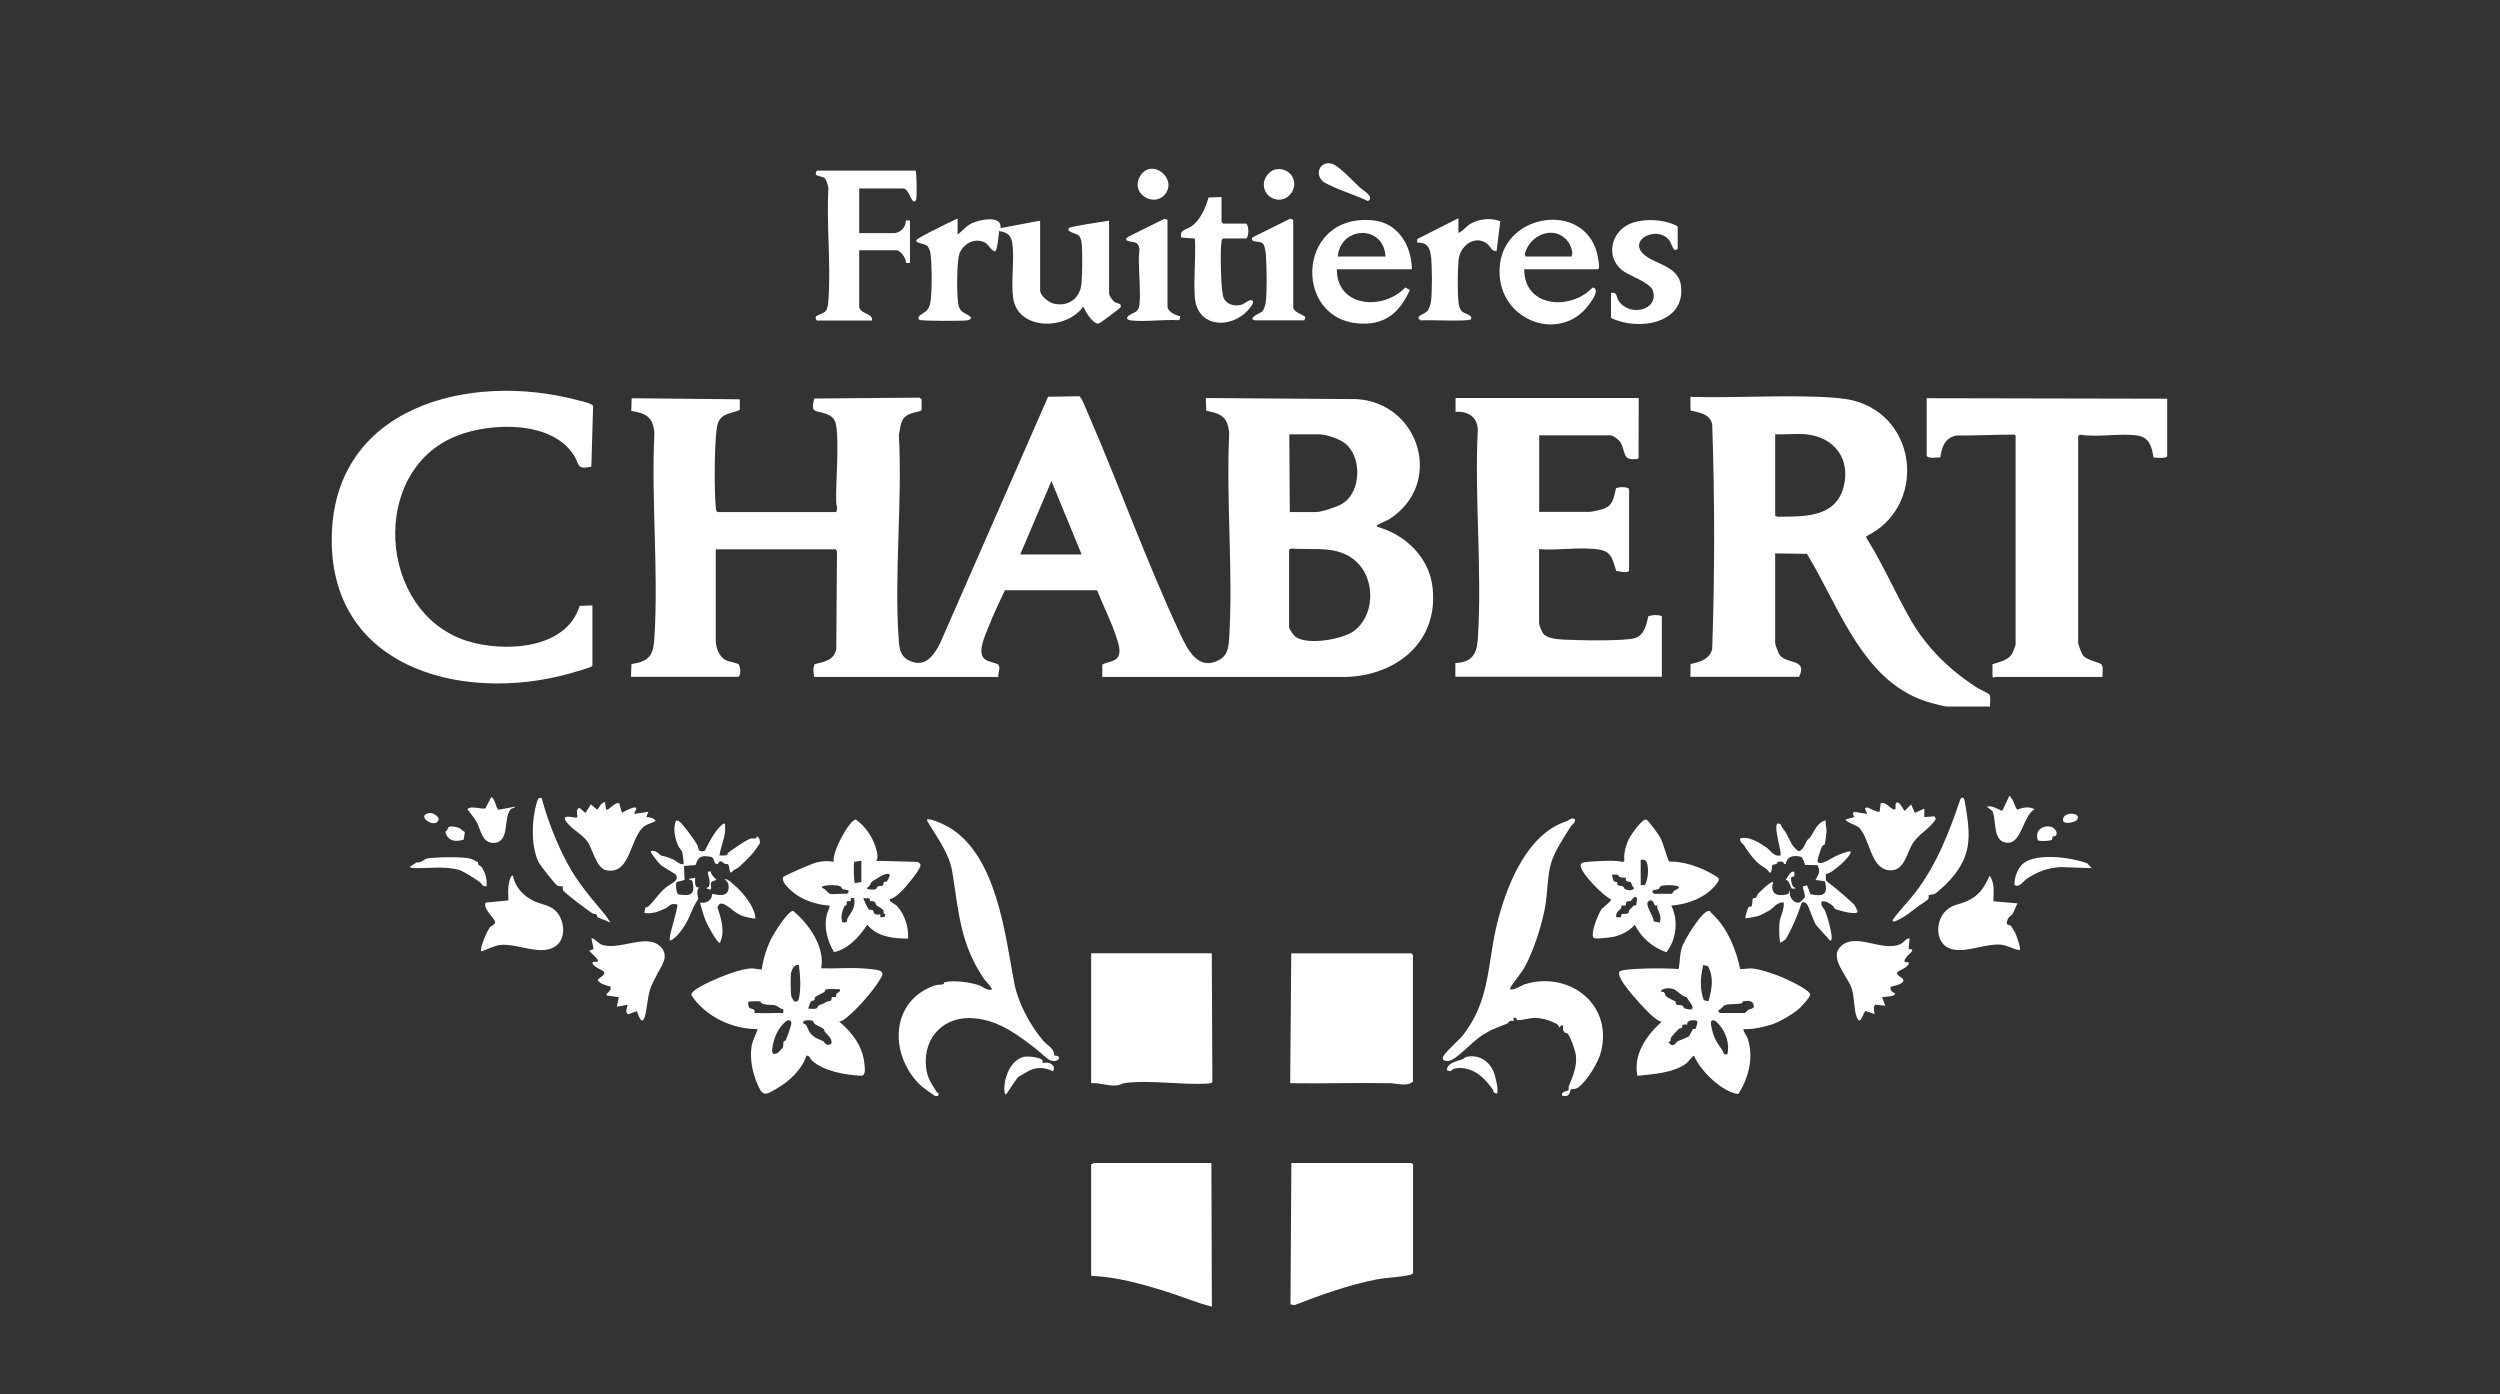 <?xml version="1.0" encoding="UTF-8"?>
<svg id="a" data-name="Calque 1" xmlns="http://www.w3.org/2000/svg" viewBox="0 0 254.13 141.73">
  <rect x="0" y="0" width="254.13" height="141.73" fill="#333333" stroke="none"/>
  <defs>
    <style>
      .b {
        fill: #ffffff;
      }
    </style>
  </defs>
  <path class="b" d="M140,53.55c-.06-.26.03-.17.14-.24.31-.2.75-.33,1.08-.54,5.6-3.55,3.13-11.81-3.32-12.2l-15.33-.11.05,1.3c1.56.27,2.21.67,2.33,2.32-.32,6.82.41,14,0,20.78-.06.96-.15,1.78-1.09,2.26-2.06,1.07-3.13-1.07-3.85-2.6-3.41-7.26-6.22-15.14-9.43-22.53-.15-.33-.63-1.64-.88-1.71l-3.16.05-10.98,25.06c-.67,1.32-1.58,2.55-3.2,1.73-.78-.39-.93-1.12-.99-1.93-.51-6.76.38-14.15,0-20.98.11-.42.13-.94.29-1.33.42-1.1,1.83-.89,2.02-1.21v-1.08l-.21-.17-10.69.09c-.44,1.52.14,1.19,1.15,1.54.6.21.97.53,1.07,1.2.31,2.1-.05,5.5,0,7.78,0,.36.2.64,0,1.02h-12.06c-.15-.09-.15-.21-.17-.37-.18-1.51-.17-7.01.14-8.42.27-1.26,1.34-1.18,2.29-1.59v-1.08l-10.99-.11-.04,1.29c1.51.23,2.21.62,2.35,2.23-.33,6.84.43,14.08,0,20.87-.11,1.76-.53,2.37-2.33,2.63l-.05,1.3h10.93c.29-.29.19-.88.05-1.23-.16-.21-1.01-.28-1.36-.47-.69-.37-1-1.28-1-2.02v-9.24h12.21l.11.22-.07,9.88c-.2,1.18-1.21,1.33-2.2,1.57-.2.45-.12.83-.05,1.3h18.73c-.08-.4.25-.89,0-1.23-.17-.22-1.1-.27-1.46-.64-.7-.7.14-2.4.45-3.2.49-1.26,1.09-2.52,1.67-3.74h9.37c.6,1.54,1.45,3.17,1.95,4.74.2.64.6,1.64.05,2.2-.37.37-1.29.41-1.47.64v1.23h24.81c5.16-.17,9.4-3.61,8.76-9.12-.35-3.04-2.74-5.32-5.58-6.13ZM103.71,56.36l3.17-7.46,3.07,7.46h-6.24ZM134,44.14c.74,0,2.07.43,2.68.89,1.8,1.36,1.73,5.01-.26,6.19-.49.3-2.09.83-2.62.83h-2.69l-.05-7.9h2.95ZM137.65,64.13c-1.21.88-4.82,1.51-6.01.56-.17-.14-.6-.76-.6-.92v-7.89l.22-.12c2.49.19,5.16-.44,6.99,1.73,1.54,1.83,1.39,5.19-.61,6.63Z"/>
  <path class="b" d="M171.85,67.52l-.02,1.28h.02s11.03,0,11.03,0c.93-1.92-1.39-1.22-2.02-2.3-.09-.14-.41-.99-.41-1.11v-9.14l3.23.05c3.38,5.53,5.75,13.37,12.76,15.19.35.09,1.2.33,1.5.33h4.36c-.05-.33.11-1.01-.1-1.26-.05-.06-1.15-.59-1.4-.76-2.73-1.8-4.99-4.02-6.62-6.87-1.55-2.72-2.8-5.63-4.47-8.28v-.14c6.07-2.93,5.37-12.06-1.3-13.79-1.05-.27-2.42-.33-3.5-.38-4.32-.17-8.75.13-13.08,0l.02,1.39c.88.21,2,.34,2.2,1.42.26,7.58.26,15.25,0,22.83-.27,1.06-1.26,1.31-2.2,1.52ZM180.45,44.14c.99.06,2.08-.08,3.07,0h0c2.92.26,4.66,2.51,3.87,5.41-.84,3.12-4.12,2.95-6.72,2.98l-.22-.12v-8.28Z"/>
  <path class="b" d="M147.94,67.38v1.41h20.99v-6.16c-.47-.16-.91-.14-1.38.02-.17.83-.41,1.89-1.31,2.2-1,.35-5.96.24-7.27.17-.64-.04-1.67-.1-2.09-.6-.16-.19-.43-.87-.43-1.08v-7.52c1.94.17,4.27-.27,6.14.05,1.32.23,1.32,1.11,1.71,2.17.39.03,1,.26,1.3,0v-8.33c-.19-.27-1.14-.21-1.33-.07-.25,1.03-.29,1.8-1.44,2.14-.25.08-1.04.25-1.26.25h-5.11v-7.78h7.26c.25,0,.81.43.96.66.64.93.1,2.06,1.88,1.71l.02-6.16h0s-18.62,0-18.62,0v1.41c1.21-.12,2.22.51,2.26,1.79-.35,6.97.46,14.39,0,21.31-.11,1.57-.62,2.35-2.27,2.43Z"/>
  <path class="b" d="M58.9,68.18c.23-.07,1.27-.37,1.32-.51v-.02s0-6.11,0-6.11l-1.3.05c-1.36,4.48-7.79,4.74-11.49,3.55-9.02-2.9-9.95-17.32-.99-20.84,3.5-1.38,9.73-1.57,11.94,2.05.53.88.23,1.41,1.73,1.09l.18-6.16c-.07-.29-1.3-.53-1.63-.62-10.98-2.89-24.94.67-24.94,14.23s14.31,16.77,25.17,13.28Z"/>
  <path class="b" d="M195.85,40.47v5.89c.33.3.95.12,1.39.14.16-1.1.43-1.94,1.6-2.23,1.94.02,3.9-.09,5.83-.09.13,0,.14,0,.22.12v21.2c0,.11-.27.79-.35.94-.38.67-1.3.86-2,1.08v1.22c.1.27.22.07.26.07h10.93c-.05-.34.11-1.01-.1-1.26-.17-.21-1.41-.42-1.83-.86-.2-.21-.55-1.14-.55-1.4v-20.98l.22-.12c1.82.3,4.05-.19,5.83.09,1.22.2,1.44,1.17,1.61,2.23.29,0,1.3.14,1.39-.14v-5.84l-24.43-.05Z"/>
  <path class="b" d="M143.63,97.07l-.16-.16h-12.21l-.11,13.2c3.38.05,6.78-.06,10.17,0,.73.02,1.67.38,2.31-.16h0v-12.88Z"/>
  <path class="b" d="M123.19,96.9h-12.27v13.2c.89-.05,1.75.33,2.64.23.33-.04.47-.19.74-.23,2.45-.35,5.84.2,8.4.05.14,0,.46-.04.54-.15l-.06-13.09h0Z"/>
  <path class="b" d="M123.13,118.22h-11.94s-.17.14-.27.11v11.36c2.61.1,5.22.85,7.7,1.62,1.54.48,3.03,1.14,4.57,1.51l-.05-14.6h0Z"/>
  <path class="b" d="M131.27,118.22l-.09,14.37.41.08c2.68-1.05,5.55-2.07,8.37-2.62,1.02-.2,2.51-.21,3.41-.47.11-.04.2-.05.27-.16h0v-11.04l-.16-.16h-12.21Z"/>
  <path class="b" d="M89.41,98.67c-.32-.14-1.48-.22-1.91-.24-1.32-.08-2.69.05-4.02,0,.4-2.18-1.26-4.52-2.86-5.84-.55,0-2.01,2.38-2.27,2.92-.44.92-.79,2.03-.91,3.04-.35,0-.66-.11-1.02-.11-1.12.02-3.13.83-4.18,1.32-.41.19-2.06.94-1.96,1.4,1.42,2.17,4.17,3.47,6.73,3.45-.17.61-.53,1.17-.62,1.81-.17,1.22.08,2.5.54,3.63.6,1.48.81,1.32,2.12.55,1.19-.7,2.52-1.94,2.92-3.29.32-.05.4.35.57.5,1.24,1.11,3.36,1.45,4.98,1.54.53.03.39-.85.35-1.23-.2-1.84-1.24-3.13-2.57-4.29.1,0,.22-.02.31-.07,1.12-.68,3.16-3.02,3.82-4.16.2-.34.5-.73-.02-.94ZM77.18,102.97h0c-.13,0-.47.02-.48,0-.02-.02.06-.25-.06-.33-.35-.23-.57.08-.59-.79,0-.08,1.08-.08,1.22-.05.06.02.07.17.3.25.76.23,1.11-.1,1.73.43.17.15.41-.07.31.5-.8-.03-1.61.04-2.42,0ZM79.89,105.75s-.2.07-.25.18c-.05.11.03.39-.08.58-.02.04-.47.51-.5.52-.65.33-.61-.17-.53-.64.18-1.03.59-1.91,1.34-2.55.27-.23.61-.15.57.23-.03.23-.44,1.39-.56,1.67h0ZM81.21,101.51c-.05.26-.23.35-.48.28-.03,0-.28-.46-.28-.49-.09-.33-.11-2.07-.03-2.42.09-.39.34-.9.79-.77h0c.14,1.1.23,2.3,0,3.4ZM84.29,106.21c-.44.03-.5-.31-.6-.37-.35-.18-.69-.23-1.07-.56-.5-.44-.44-.73-.69-1.1-.07-.1-.34-.08-.29-.3.05-.2.72-.2.9-.14.17.06.17.27.29.36.2.14.73.33.93.53h0c.05.05.02.19.07.24.32.37.69.58.71,1.17l-.25.17ZM85.04,101.04c-.06.08-.03.26-.08.3-.08.07-.32-.04-.4.03-.05.04,0,.28-.12.36-.1.07-.29.03-.43.11-.34.23-.69.3-.78.36-.11.08-.11.27-.26.32-.23.08-.55,0-.79.02-.05-.05.19-.67.24-.73.09-.1.26-.08.33-.13.1-.08.04-.25.09-.3.17-.17.75-.41.93-.53.08-.05.11-.2.19-.27.1-.07,1.39-.05,1.43,0h0c.05.27-.23.28-.37.45Z"/>
  <path class="b" d="M181.28,99.39c-.78-.33-2.34-.89-3.16-.94-.46-.03-.8.08-1.23.05-.42-2.04-1.32-4.2-2.86-5.63l-.02.02c-.1-.1-.11-.3-.31-.29-.71,0-2.49,2.98-2.72,3.66-.26.8-.18,1.48-.35,2.25-.78-.11-5.73-.14-6.02.27-.04.11-.03.24,0,.36.14.83,2.62,3.51,3.33,4.12.27.23.62.54.97.6-1.54,1.39-2.91,3.33-2.46,5.5,1.59-.18,3.6-.27,4.94-1.24.21-.15.69-.83.81-.8.66,1.47,2.27,3.07,3.75,3.69.16.06.62.22.76.18,1.07-1.64,1.58-3.77.93-5.66-.11-.33-.4-.57-.42-.92.94.05,2.02-.19,2.91-.48.79-.26,2.13-1.05,2.77-1.61.22-.2,1.14-1.2,1.11-1.42-.05-.48-2.22-1.49-2.73-1.7ZM168.82,100.81c.18-.48,1.15-.4,1.48-.18h0c.35.23.72.66,1.19.75.04.27.84.98.46,1.22-.08.05-.58-.04-.68-.08-.15-.07-.14-.23-.26-.3-.15-.07-.47-.03-.6-.11-.12-.07-.04-.27-.08-.31-.05-.04-.81-.34-1-.57-.12-.14-.02-.45-.49-.42ZM172.35,104.57h0c-.05.05-.21,0-.26.05-.05.05-.35.67-.38.7-.13.13-.98.43-1.16.52-.21.11-.42.78-.96.11.31-.07.17-.3.28-.48.11-.18.57-.68.76-.86.07-.08.28-.06.34-.15.13-.19-.18-.37.55-.31-.13-.46.72-.52.98-.37.14.08-.14.8-.14.8ZM173.67,101.78l-.48-.11c-.43-1.19-.34-2.37-.05-3.57l.48.11c.63,1.2.39,2.33.05,3.57ZM175.6,107.18c-.47.09-.41-.3-.57-.5-.46-.61-.81-1.2-.99-1.98-.05-.2-.24-.89,0-.97.29-.09.57.26.75.47h0c.66.76,1.07,2.01.79,2.98ZM177.72,102.66c-.11.06-.34.31-.34.31h-2.58s-.16-.27-.16-.27c.28-.05.55-.47.67-.52.36-.16,1.22-.07,1.73-.19.09-.02.05-.19.23-.22.47-.07.98-.06,1.01.51.02.27-.37.27-.56.37Z"/>
  <path class="b" d="M107.16,107.29c.04-.72-.75-1.05-1.15-1.54-1.34-1.6-2.52-3.8-2.92-5.88-.93-4.98-1.79-12.91-6.63-15.78h0c-.38-.23-1.67-.83-2.06-.8-.16,0-.19-.05-.15.15.95,1.63,2.26,3.3,2.56,5.22.65,4.07.81,7.4,3.3,10.96.1.14.84.85.69.98-.52.11-.87-.3-1.24-.43-.93-.33-2.57-.55-3.53-.33-.08.02-.06.19-.15.21-.26.07-.57.02-.91.14-4.45,1.58-4.57,6.89-1.57,9.96.5.51,1.07.83,1.64,1.26h.32l.06-.27s-.17-.06-.21-.14c-.57-.95-.99-1.44-1.09-2.67-.23-2.99,1.94-5.1,4.91-4.82,2.58.23,4.48,1.72,6.39,3.2.34.27.99.92,1.32,1.06.84.34,1.36-.49.41-.47Z"/>
  <path class="b" d="M154.78,100.16c-.38.13-.62.37-1.09.42-.16.02-.19.02-.16-.16.05-.22,1.18-1.61,1.42-2.04.91-1.63,1.76-4.26,2.1-6.1.26-1.41.23-3.13.6-4.48.32-1.18,1.36-2.74,2.02-3.79.11-.17.48-.36.43-.73h0c-.42-.22-.53.09-.84.19-3.97,1.28-6,6.29-6.99,10.06-1.12,4.28-.68,8.08-3.62,11.77-.35.44-2,1.85-2,2.26.02.36.61.33.86.21,1.02-.48,2.34-2.14,3.45-2.7.73-.48,1.46-.7,2.23-1.01.16-.06.18-.4.67-.26v-.32c.3-.14.33.22.39.22.35.05,1.26-.24,1.82-.23.78.03,1.65.29,2.28.69.07.05.09.23.19.3.11-.21.09-.25.38-.21-.07.3-.08.48.15.72.05.05.2.02.25.06.32.33.84,1.82.88,2.31.11,1.08-.32,2.1-.72,3.05-.05.13.02.36-.05.43-.08.11-.8.1-.62.56.87.23.75-.54.87-.64.06-.05.48.03.8-.23.87-.7,1.99-2.49,2.26-3.57,1.28-5.08-3.55-8.37-7.96-6.81Z"/>
  <path class="b" d="M94.24,24.96c.08.08.26.42.29.54.23.86.24,4.61,0,5.46-.07.22-.19.46-.35.63-.19.2-1.16.61-.71.92.2.14,4.33.12,4.8.06.23-.03.33-.08.47-.27-.44-.48-1.02-.42-1.26-1.11-.27-.78-.22-4.4,0-5.24.29-1.11,1.61-1.89,2.7-1.26.33.19.69.93.99.85.2-.05.37-1.74.38-2.05,1.09.13,1.33.66,1.4,1.67.13,1.62-.17,3.46.03,5.06.43,3.41,5.4,3.38,7.13.95.23.48,1,1.85,1.59,1.71.14-.04,2.19-1.54,2.22-1.67.11-.39-.34-.34-.57-.48s-.61-.66-.61-.9v-7.4c-.5.09-3.98.58-4.09.76-.28.42.78.51,1.02.76.11.12.24.43.26.6.13.86.09,3.41,0,4.32-.15,1.49-1.39,2.35-2.84,1.99-.51-.13-1.36-.81-1.36-1.34v-7.09l-4.03.76c.19-1.37-2.17-.86-2.95-.48-.6.3-.89.77-1.41,1.12v-1.62h0c-.5.23-4.14,1.98-4.2,2.21-.08.32.84.32,1.09.57Z"/>
  <path class="b" d="M169.39,96.8c1.03-1.29,1.24-3.26.5-4.75h0c1.64-.11,3.47-.79,4.52-2.1.54-.68.34-.69-.32-1.08-1.26-.74-2.95-1.33-4.42-1.29-.37-.79-.51-1.67-.91-2.45-.14-.28-1.22-1.77-1.42-1.82-.39-.1-1.49,1.47-1.69,1.84-.36.7-.61,1.53-.53,2.32l-.13.16c-.64-.16-1.39-.14-2.05-.11-.5.02-1.35.05-1.82.12-.26.03-.49.12-.44.43.13.79,2.26,2.97,3.07,3.34.12.17-.78.79-.96,1.03-.3.4-1.22,2.6-.76,2.92.17.12,1.74-.07,2.03-.14.77-.18,1.6-.6,2.12-1.22.65,1.32,1.84,2.32,3.21,2.8ZM168.61,90.37c.08-.05.09-.23.24-.3.29-.13,1.27-.11,1.59-.02.58.17-.1.39-.29.52-.06.04-.14.29-.2.29h-1.82c-.47-.48.25-.36.48-.49ZM168.2,92.03h0c.07.05.23,0,.29.02.02,0-.07.16-.01.28.2.48.42.89.24,1.45l-.63-.12c.09-.48-1.07-1.79-.44-2.1.41-.2.5.42.57.47ZM166.78,87.4c.13,0,.29-.04.41.02h0c.51.29.38,2.07,0,2.55l-.41.02v-2.6ZM164.03,89.56c-.04-.05-.18-.63-.16-.65.2.02.43-.05.62.03h0s.05.17.16.21c.18.08.57.05.61.09.03.04-.01.22.03.28.09.12.39.07.49.17.08.08.11.48.35.57-.17.32-.62.26-.9.14-.15-.06-.15-.23-.26-.3-.14-.08-.46-.05-.54-.14-.05-.05,0-.21-.05-.27-.07-.07-.26-.03-.35-.14ZM165.61,92.52c-.06.05,0,.23-.09.3-.17.13-.62.05-.68.11l-.07.31h-.48c-.06-.51.23-.61.47-.88.07-.07.04-.26.08-.3.08-.07.32.04.4-.03.05-.05,0-.29.12-.37.1-.08.29-.02.41-.08.14-.08.35-.69.67-.23-.1.14-.07.63-.12.68h0s-.21,0-.27.05c-.14.12-.29.3-.44.44Z"/>
  <path class="b" d="M83.03,87.66c-.41.09-3.39,1.35-3.44,1.53-.18.67,1.24,1.72,1.76,2.01.87.48,1.98.81,2.98.85,0,.35-.22.61-.29.95-.3,1.36.06,2.62.74,3.79,1.47-.33,2.58-1.57,3.38-2.79,1.02,1.25,2.64,1.4,4.14,1.41.1-1.11-.34-2.45-1.08-3.27-.17-.2-.53-.36-.69-.51-.09-.09-.1-.08-.07-.23.52-.14.98-.6,1.35-.98.35-.36,1.85-2.14,1.76-2.52-.04-.15-.21-.27-.37-.29l-4.14-.11c.27-.29.08-.94-.03-1.32-.32-1.09-1.11-2.25-2.05-2.88-.7.11-2.46,3.44-2.23,4.31-.52-.12-1.19-.08-1.73.05ZM88.6,89.66c.22-.18.94-.61,1.2-.72.2-.09.53-.22.67.02,0,.03-.25.56-.28.59-.11.11-.29.08-.35.14h0c-.06.06,0,.24-.09.31-.13.09-.41.04-.55.13-.07.04-.07.23-.2.27-.17.06-.9.05-.9-.14.3-.08.43-.55.5-.61ZM88.41,91.31l.02.29c.66-.05.53.29.66.42.08.08.54.29.7.5.09.11-.08.42.23.42l-.09.26-.44.05v-.31c-.79.17-.63-.3-.77-.42-.08-.06-.29,0-.41-.08-.08-.05-.58-1.09-.54-1.14l.64.02ZM86.85,87.6l.71-.1v2.16l-.64.11c-.14-.09-.18-2.01-.07-2.17ZM86.48,91.61v-.32h.34c.09.41.04.73-.11,1.11-.1.25-.39.68-.54.92-.07.11-.05.32-.12.44h-.41c-.21-.52-.05-1.09.17-1.58.05-.12.2-.11.24-.22.11-.28-.21-.39.43-.36ZM85.44,90.1c.11.07.12.23.19.27.25.14.95,0,.48.49-.53-.06-1.23.09-1.73,0h0c-.18-.04-.52-.55-.81-.6-.05-.18.08-.17.21-.21.33-.1,1.35-.11,1.64.05Z"/>
  <path class="b" d="M83.94,31.61c-.2.27-.96.42-1.02.6-.05.14.07.37.16.37h5.55c.18-.76-1.29-.63-1.29-1.46v-5.68h3.82c.36,0,1.02.88.92,1.29h.42v-4.32h-.42c.02.68-.57,1.29-1.24,1.29h-3.5v-4.54h4.47c.66,0,.86,1.83,1.3,1.19.12-.17.08-2.95-.05-3.03l-.02.02h-9.95c-.09,0-.2.24-.16.38.05.19.74.21.93.41.14.15.33.77.35,1-.21,3.69.27,7.69,0,11.36-.02.33-.07.86-.27,1.13Z"/>
  <path class="b" d="M161.55,30.93c.28-.39,1.13-1.54.35-1.71-2.2,2.36-6.97,2.08-6.96-1.85h7.48c.32,0-.06-1.57-.13-1.82-1.47-5-9.24-3.86-9.82,1.34-.62,5.6,6.1,8.2,9.07,4.04ZM159.3,24.45c.31.36.71,1.23.43,1.63h-4.63l-.11-.22c.45-1.95,2.92-3.04,4.32-1.41Z"/>
  <path class="b" d="M138.96,32.89c2.25-.11,3.47-1.48,4.36-3.41l-.47-.26c-2.21,2.36-6.96,2.06-6.96-1.85h7.63c-.02-2.37-1.39-4.72-3.93-4.97-8.07-.81-8.23,10.86-.64,10.49ZM140.84,26.08h-4.85c.25-3.1,4.68-3.29,4.85,0Z"/>
  <path class="b" d="M185.61,83.39s0,.01,0,.02c0,0,0,0,0,0v-.02Z"/>
  <path class="b" d="M188.84,92.65c-.14-.23-.23-.59-.42-.76-.53-.5-1.13-1.01-1.72-1.51-.16-.13-1.07-.82-1.08-.89-.03-.1-.02-.61.01-.67.54.07,2.8-1.99,2.46-2.29-.47.05-1.05.3-1.49.5-.35.15-1.67,1.1-1.84.51-.04-.13.35-1.31.44-1.48.08-.16.28-.16.3-.26.05-.19.16-1.08.17-1.29.02-.32-.14-.74-.07-1.11-.82.11-1.18,1.13-1.58,1.7-.09.12-.22.17-.32.33-.25.37-.35.92-.84,1.11-.07,0-.5-.42-.55-.48-.42-.6-.58-1.24-1.1-1.87-.15-.19-.1-.51-.55-.48-.38.49.53,3.04.32,3.25-.67.16-1.03-.55-1.44-.83-.72-.48-1.79-1.17-2.65-.9-.06.38.29.53.39.69.47.74.87,1.32,1.53,1.9.35.3.81.45,1.05.87.29.15.24-.67.29-.74.05-.07.32-.08.44-.14.07-.04.07-.18.16-.2.22-.05.61-.08.58.2l.2.02c.11-.78.75-.9,1.45-.76.31.06.4.57.5.85l1.27.03c.35.74.11.84-.2,1.5l.95.13c.38,1.37-.19,1.59-1.46,1.32l-.35-.9-.43.11c-.05.05.28.89.2,1.11-.02.04-.46.5-.5.51-.63.17-1.17-.6-1-1.19-.25.16.05.31-.4.4-1.08.21-1.6-.17-1.33-1.27-.16-.17-1.33.98-1.51,1.17-.1.11-.14.32-.21.39-.11.1-.27.05-.31.09-.09.1-.06.61-.13.77-.05.12-.23.03-.33.14-.1.11-.37,1.07-.32,1.12.48-.06,1.04-.14,1.49-.3.05-.02.89-.45.99-.52.43-.28.74-.84,1.41-.8.1.78-.36,1.33-.43,2.11-.03.35-.05,1.79.11,2l.54-.37c.68-1.19,1.21-2.42,1.62-3.73.18-.05.33-.03.47.1.25.22.67,1.7.97,2.17l1.45,1.62c.15.04.16-.3.16-.38-.06-.68-.4-1.98-.66-2.63-.13-.31-.51-.52-.37-.98.48-.09.77.18,1.13.43.1.06.11.24.24.32.26.14,2.25.7,2.28.27Z"/>
  <path class="b" d="M170.86,28.96c-.24-1.61-1.93-2.01-3.08-2.63-3.02-1.64.63-3.66,1.95-1.85.22.3.36,1.29.81.8v-2.26c-1.25-.76-3.56-.85-4.88-.26-1.88.83-2.46,3.29-.81,4.68.72.6,2.91,1.26,3.17,2.11.63,2.04-2.49,2.71-3.53.95-.2-.36-.09-.84-.73-.73v2.54c2.68,1.36,7.69.63,7.1-3.35Z"/>
  <path class="b" d="M121.46,24.25c.12,1.95-.15,4.07,0,6,.22,2.81,3.16,3.23,5.06,1.62.2-.17,1.36-1.34.6-1.36-.21,0-.66.42-1.02.49-.63.14-1.4-.05-1.7-.68-.14-.3-.22-1.32-.24-1.7-.06-1.06-.12-3.01,0-4.01.02-.16.02-.27.17-.37h2.37c.26-.32.26-1.18,0-1.51h-2.37l-.16-.16v-2.54h-.02s-1.3.05-1.3.05c-.3,1.04-.81,2.27-1.73,2.92-.46.33-1.31.38-1.02,1.15l1.36.1Z"/>
  <polygon class="b" points="148.27 22.18 148.27 22.2 148.27 22.2 148.27 22.18"/>
  <path class="b" d="M145.48,26.13c.09,1.07.12,3.5-.02,4.54-.02.21-.19.7-.31.88-.28.4-1.51.62-.7,1.02.63-.08,4.89.14,5.06-.11.3-.44-.72-.56-.97-.87-.12-.14-.24-.52-.26-.71-.14-.99-.11-3.4-.02-4.43.12-1.41,1.6-2.61,2.88-1.7.36.26.49.83.99.78l.38-3.04c-.94-.36-2.04-.26-2.93.2-.53.28-.8.76-1.33.99v-1.5l-4.19,2.12v.36c1.01-.03,1.33.52,1.4,1.45Z"/>
  <path class="b" d="M204.43,94.13c-.2-.2-.62.04-.35-.67.11-.29.39-.38.48-.52.2-.33.32-.76.53-1.11l-2.48-.22h.02c.02-.87.16-1.85-.38-2.6-.57,1.24-1.06,2.04-2.35,2.61-.96.42-1.67.33-2.38,1.29-.77,1.04-.69,2.94.61,3.48,1.48.62,3.66-.52,5.3-.36.66.07,1.22.48,1.88.55.15-.17-.34-1.51-.46-1.76-.04-.08-.4-.67-.43-.7Z"/>
  <path class="b" d="M52.15,89.02s0,0,0,0c0,0,0,0,.01,0l-.02-.02Z"/>
  <path class="b" d="M54.28,91.59c-1.06-.49-1.91-1.39-2.13-2.56-.21-.17-.37.55-.39.63-.17.69-.08,1.2-.08,1.87l-2.31.22c-.34.61.96,1.62.96,1.99-.03.3-.38.34-.54.54-.26.31-1.07,2.14-.86,2.43.56-.18,1.3-.58,1.88-.65,1.82-.23,4.41,1.32,5.87-.05.9-.85.65-2.63-.23-3.45-.6-.56-1.47-.64-2.17-.96Z"/>
  <path class="b" d="M194.25,96.48h-.24l.11-1.08h-.02c-.38-.02-.5.37-.9.56-1.85.86-4.48-1.2-6.04.2-1.33,1.18.67,3.06,1.07,4.33.3.95.2,2.08.52,2.94.04.1.15.26.24.3.23.09.44-.86.66-.96l.9.32-.08-.73.16-.23,1.01.1-.32-.86c.27-.08,1.46-.02,1.29-.43-.29-.09-.52-.32-.41-.64.36-.09,1.52-.3,1.24-.77-.12-.2-.6-.3-.6-.69,0-.1,1.51-.64,1.12-1.04-.69.09-.25-.39-.03-.67.05-.07.72-.57.34-.63Z"/>
  <path class="b" d="M61.01,95.95c-.14-.07-.78-.68-.89-.56l.22,1.08-.43.16c.14.26.82.75.86.98.06.38-.6-.05-.54.33.17.4,1.12.69,1.18.88.12.41-.69.59-.64.85.32.39.82.48,1.28.61.12.39-.17.48-.32.7-.08.11-.17.08,0,.22l1.18.17-.21.97,1.08-.21c0,.34-.28.72.06.98l.9-.32c.49,1.48.76,1.08.96-.18.31-1.92.23-1.95,1.15-3.66v-.02c.47-.86,1.17-1.76.32-2.67-1.43-1.51-4.38.53-6.16-.3Z"/>
  <path class="b" d="M71.09,90.21c-.54.1-.41-.58-.43-.98l-.64.11c.17.25.31-.05.4.4.26,1.31-.38,1.35-1.48,1.17-.2-.13-.29-1.04-.16-1.25l.81-.21-.06-1.42,1.18-.1c.26-.83.52-.98,1.41-.86.6.08.29.42.66.75h.2c.23-.53.47-.13.68-.02.08.05.26,0,.35.06.18.13.07.95.37.82.17-.3.54-.36.75-.55.34-.3,1.12-1.08,1.42-1.43.06-.08.69-.93.69-.99.02-.3-.03-.59-.33-.7.04.37-.32.17-.57.22-.4.08-1.85,1.11-2.26,1.4-.11.08-.12.26-.26.31-.2.06-.47,0-.69.02.14-.94.66-1.97.58-2.93,0-.14.02-.36-.2-.3-.84.68-1.36,1.78-1.88,2.76-.77.19-.56-.25-.77-.64-.21-.39-1.41-2.02-1.74-2.3h0c-.11-.09-.24-.15-.39-.14-.35.74-.13,1.74.17,2.48.12.3.41.56.46.73.03.11.17,1.17.13,1.22-.41.07-.66-.27-.94-.41-.53-.25-.83-.36-1.35-.46-.05-.02-.61-.67-1.04-.43-.11.08.85,1.27,1.02,1.4.21.17,1.47.88,1.54,1,.33.58-.5.88-.9,1.17-.81.61-1.26,1.43-1.91,2.03-.14.14-.32-.12-.39.52-.03.22,0,.14.15.16.26.04.81-.03,1.07-.11.17-.05.76-.3.92-.38.35-.17.49-.59,1.19-.38.06.57-.97,3.38-.75,3.68.63-.25,1.19-1.05,1.55-1.63.53-.85.77-1.87,1.33-2.6.04-.05-.31-.92.12-1.17Z"/>
  <path class="b" d="M59.51,82.64l-.64-.54c-.35.27-.2.55-.17.91l-.11.12c-.96-.17-1.7-.27-.72.76.54.56,1.45,1.04,1.9,1.74.45.7.89,2.6,1.8,2.82,2.59.6,2.45-3.48,3.98-4.5.36-.24.76-.28,1.11-.51-.23-.3-.6-.38-.96-.38l.21-.54-1.4.21c-.14-.14.4-.58.05-.65-.24-.05-1.09.39-1.34.54l-.28-.98c-.5-.11-1.07.81-1.33.65l-.11-.75h0c-.35-.07-.66.72-.81.76l-.63-.53-.54.86Z"/>
  <path class="b" d="M188.9,84.06c1.16,1.04,1.21,4.1,3,4.39,1.69.28,1.88-1.73,2.58-2.79.63-.94,1.75-1.45,2.31-2.44l-.16-.24-1.02.08v-.86l-.96.43-.38-.86-.64.65c-.11-.02-.38-.6-.52-.72l-.03-.02c-.08-.08-.26-.19-.35-.04-.14.23.1.71-.21.65-.36-.07-.81-.81-1.34-.65l-.11.86c-.22.15-1.14-.46-1.33-.42-.39.07.14.58.05.65l-1.34-.21-.11.21.16.33-.86.22c-.16.22,1.05.61,1.26.79Z"/>
  <path class="b" d="M115.55,24.72c.44.39.21,1.06.21,1.51,0,1.37.2,3.47.07,4.72-.08.82-.55.76-1.05,1.1-.38.26-.2.48.18.52,1.48.17,3.31-.12,4.83-.02l.13-.08.05-.33c-.47-.08-1.2-.42-1.29-.92h0v-8.87l-.32-.11-3.61,1.79c-.88.59.54.46.81.71Z"/>
  <path class="b" d="M128.4,24.78c.17.2.26.85.28,1.13.09,1.2.13,3.71-.02,4.86-.05.3-.17.7-.38.92-.09.08-1.5.66-.75.87h0s5.06,0,5.06,0l.11-.33c-.32-.28-1.24-.51-1.24-1.02v-8.87l-.32-.11-3.86,1.92c-.16.63.78.23,1.12.64Z"/>
  <path class="b" d="M197.76,89.94c2.78-2.79,2.59-4.82,1.97-8.45-.05-.31-.23-.62-.46-.24-1.13,3.36-2.41,6.64-4.57,9.47-.72.95-1.6,1.8-2.3,2.78-.03.18,0,.17.16.17.12,0,.84-.39,1.01-.5.46-.28.98-.73,1.42-1.05.18-.13.96-.61,1.03-.75.07-.13,0-.35.04-.39.02-.02.48-.04.67-.14.06-.03.9-.78,1-.88v-.02Z"/>
  <path class="b" d="M60.73,93.24l1.33.54s-.47-.69-.54-.78c-1.45-1.75-2.75-3.2-3.85-5.25-1.1-2.05-2-4.38-2.61-6.63-.2,0-.33-.02-.41.19-.6,1.78-.74,4.63.11,6.34.15.31,1.69,2.29,1.92,2.39.17.08.52.04.53.06.03.03-.04.27.03.4.12.26,2.63,2.14,2.99,2.35.23.14.41-.11.5.39Z"/>
  <path class="b" d="M73.7,91.97c.57.3,1.08.89,1.78,1.14.2.07,1.24.33,1.32.24-.08-1.09-1.1-2.41-1.88-3.13-.26-.24-.57-.5-.84-.73l-.02.02c-.11-.1-.25-.17-.4-.14.29.22.41.45.41.84-.02,1.26-1.63.58-1.7.67.06.6-.6,1.01-1.18.86-.08.07.45,1.65.55,1.88.15.36,1.13,2.23,1.44,2.23.54-1.17.14-2.48-.26-3.63l.22-.33c.18-.09.4,0,.57.08Z"/>
  <polygon class="b" points="52.36 81.99 52.36 81.99 52.36 81.99 52.36 81.99"/>
  <path class="b" d="M49.94,81.02l-.59,1.14c-.25.17-1.46-.32-1.84.1.32.45.69.82.95,1.32.44.83.56,2.18,1.79,2.1,1.64-.11.86-2.65,1.7-3.44.13-.13.39-.07.4-.24l-1.65.31c-.31-.1-.33-1.11-.77-1.29Z"/>
  <path class="b" d="M202.59,82.61c.36.92-.04,3.02,1.49,3.06,1.44.03,1.56-2.74,2.74-3.41-.56-.31-1.2-.18-1.76.05-.33-.42-.29-.84-.66-1.24h0c-.07-.07,0-.2-.15-.16l-.71,1.51c-.54-.17-.94-.55-1.55-.43.17.24.48.28.62.62Z"/>
  <path class="b" d="M49.45,90.1c.08-.67-.08-1.3-.44-1.88-.12-.2-.26-.2-.38-.33-.05-.05,0-.21-.05-.26-.03-.03-.57-.27-.66-.31h0c-.61-.27-3.87-.2-4.62-.03-.05,0-.57.48-.94.37l-.75.48c.31.11.6.11.92.11,1.33-.02,2.7-.18,4.04.15.49.12,1.77.95,2.22,1.28.17.12.26.51.68.4Z"/>
  <path class="b" d="M212.17,87.76c-1.62-.62-5.64-1.2-6.78.3-.38.5-.62,1.22-.62,1.86.4.43.88-.33,1.24-.58,1.12-.75,2.06-1.09,3.44-1.2l3.18.11-.47-.5h0Z"/>
  <path class="b" d="M135.12,18.8c1.22.63,2.69,1.02,3.93,1.64.74-.42-.5-1.08-.87-1.43h0c-.6-.56-2.06-2.14-2.76-2.36-1.18-.36-1.85,1.01-.93,1.8.11.1.46.27.62.35Z"/>
  <path class="b" d="M118.31,19.88c1.58-1.61-1.25-3.97-2.43-1.95-.99,1.7,1.29,3.1,2.43,1.95Z"/>
  <path class="b" d="M131.21,19.7c.93-1.21-.08-2.78-1.59-2.47h0c-.6.13-1.12.86-1.15,1.45-.08,1.48,1.81,2.23,2.74,1.01Z"/>
  <path class="b" d="M149.18,107.4c-.26.05-.36.21-.57.29-.56.2-1.53.37-1.53,1.11l.38.09c.36-.47,1.37-.34,1.9-.17,1.08.36,1.81,1.23,2.39,2.04.06.09.05.23.1.28h0c.05.07.18.05.24.14.38-.02-.11-1.82-.2-2.07-.41-1.17-1.45-1.92-2.71-1.7Z"/>
  <path class="b" d="M105.97,108.05s.05-.21-.02-.3h0c-.23-.28-1.54-.42-1.92-.31-1.27.36-1.89,1.91-1.94,3.14,0,.15,0,.95.25.58.2-.31,1.02-1.58,1.22-1.72.18-.12,1.12-.65,1.31-.72.75-.27,1.5-.17,2.18.19.08-.24.15-.43-.05-.64-.41-.42-.98-.18-1.02-.22Z"/>
  <path class="b" d="M208.55,85.39c.1-.07.05-.29.13-.36.05-.05.22,0,.26-.05h0c.36-.34-.13-.91-.56-.96-.9-.12-1.53.51-1.23,1.39.13.14,1.24.08,1.39-.03Z"/>
  <path class="b" d="M45.65,84.06c-.17.06-.13.41-.39.48.25.96,1,1.08,1.88.81l.11-.78c-.15-.05-.44-.33-.53-.38-.29-.14-.78-.24-1.08-.14Z"/>
  <path class="b" d="M43.62,82.65c-1.39.25.55,1.61.94.75.18-.39-.57-.82-.94-.75Z"/>
  <path class="b" d="M211.1,83.37c.65-.74-1.39-.99-1.39-.02,0,.53,1.21.23,1.39.02Z"/>
  <path class="b" d="M71.84,90.31c.77.37.26-.32.48-.65.08-.12.41-.1.49-.27-.22-.18-.57-.52-.54-.8h0s-.32,0-.32,0c.02.59.33.9.11,1.54-.05.14-.26,0-.21.18Z"/>
  <path class="b" d="M182.39,88.6c-.45-.05-.62.52-.86.81.39.17.41.58.6.92h.37c.02-.17-.16-.08-.25-.24-.15-.28-.23-.61-.16-.94l.31-.07v-.48Z"/>
</svg>